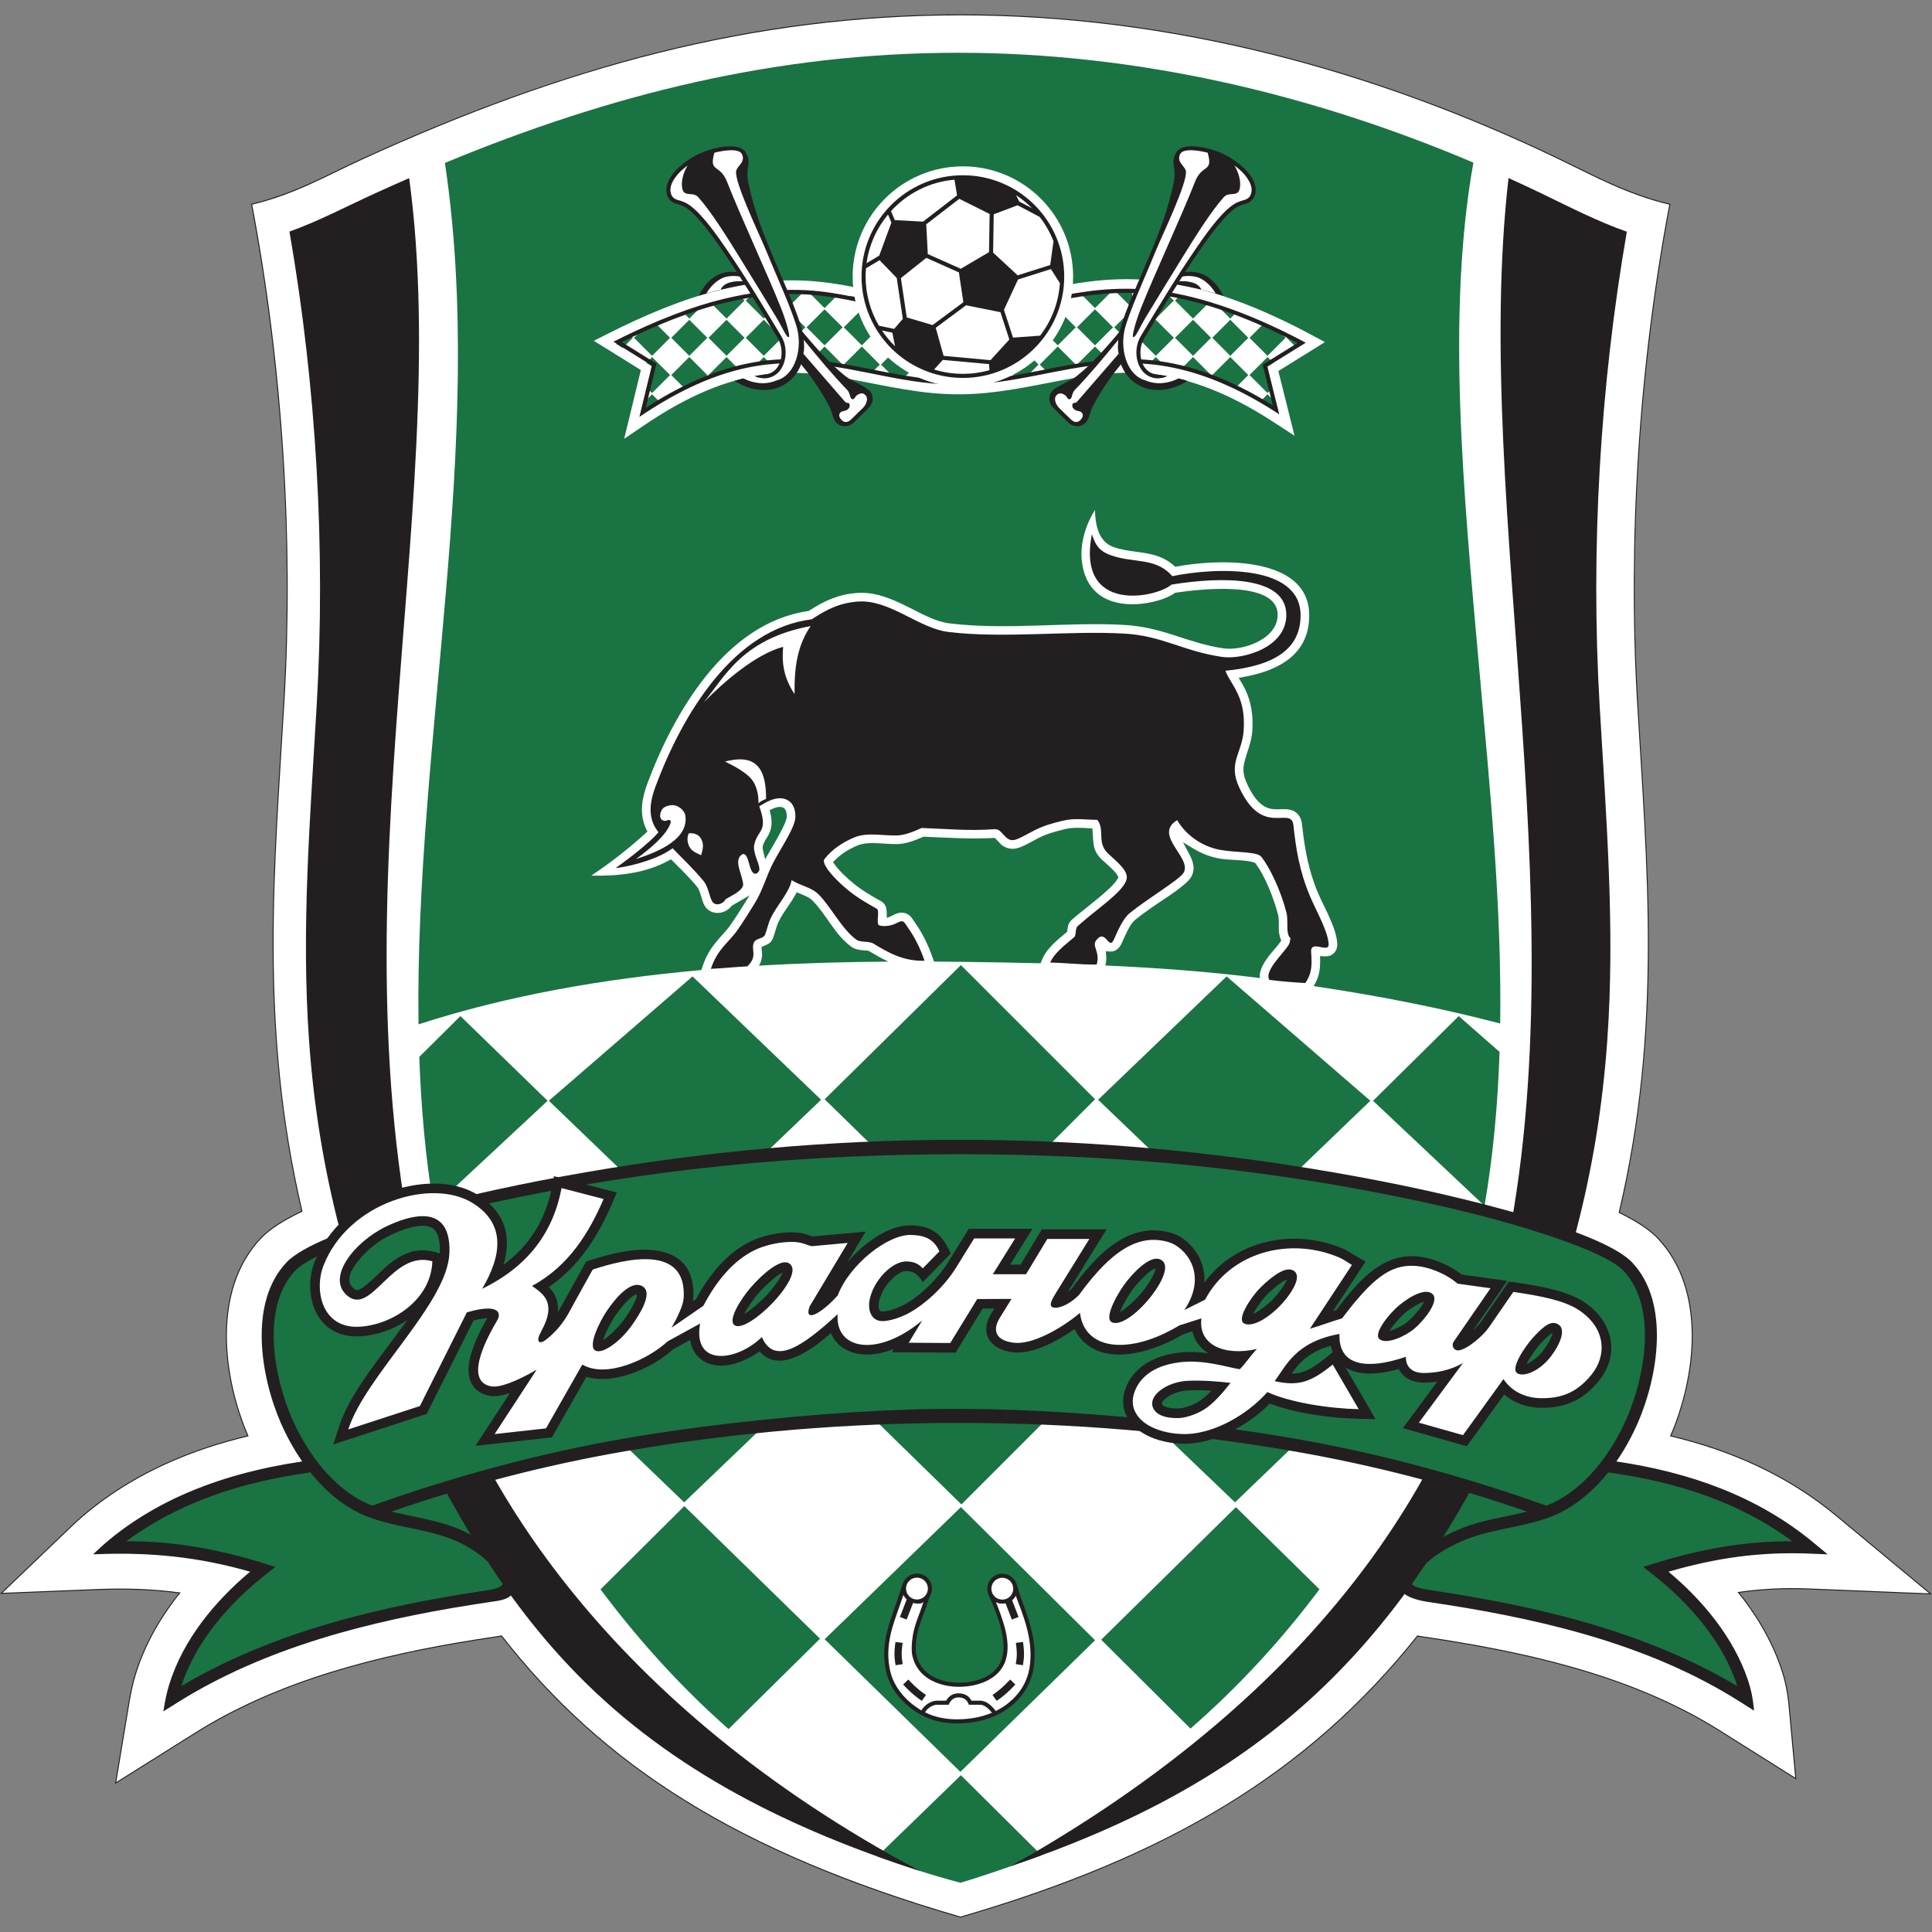 <?xml version="1.0" encoding="utf-8"?>
<!-- Generator: Adobe Illustrator 19.1.0, SVG Export Plug-In . SVG Version: 6.00 Build 0)  -->
<svg version="1.1" id="Слой_1" xmlns="http://www.w3.org/2000/svg" xmlns:xlink="http://www.w3.org/1999/xlink" x="0px" y="0px"
	 viewBox="0 0 1024 1024" style="enable-background:new 0 0 1024 1024;" xml:space="preserve">
<rect x="0" y="0" width="1024" height="1024" fill="#808080" stroke="none"/>
<g>
	<path style="fill-rule:evenodd;clip-rule:evenodd;fill:#231F20;" d="M858.502,642.514
		c6.954,3.394,15.028,7.941,20.352,13.562
		c25.85,27.291,20.642,72.907,6.986,104.813
		c32.304,7.733,62.024,20.991,87.74,42.34L1024,845.089l-65.474-2.669
		c-12.277-0.499-24.469,0.065-36.63,1.782
		c9.65,12.048,17.563,25.506,22.524,40.162c2.12,6.268,3.422,12.691,4.032,19.276
		l3.648,39.548l-33.618-21.144c-3.672-2.309-7.317-4.661-11.034-6.898
		c-46.036-27.734-100.655-39.55-153.254-47.304
		c-0.936-0.138-1.869-0.295-2.799-0.47
		c-15.675,19.672-33.032,37.803-52.199,54.102
		c-54.988,46.76-120.512,74.57-189.201,94.633
		c-0.258,0.075-0.517,0.153-0.775,0.228l-0.144,0.042l-0.144-0.042
		c-0.262-0.078-0.523-0.154-0.787-0.23
		c-42.915-12.527-85.581-28.203-124.889-49.67
		c-33.152-18.105-63.082-40.014-89.538-67.027
		c-9.936-10.145-19.258-20.866-27.995-32.057
		c-1.001,0.181-2.004,0.344-3.01,0.493c-51.628,7.634-105.02,19.6-150.653,45.852
		c-4.811,2.766-9.495,5.746-14.193,8.698l-36.919,23.188l7.14-43
		c0.847-5.119,1.889-10.193,3.411-15.158c4.824-15.727,13.073-30.13,23.299-42.954
		c-14.265-1.874-28.62-2.327-42.994-1.741L0,844.806l37.448-35.84
		c14.578-13.962,32.2-25.237,50.558-33.547
		c13.833-6.261,28.298-10.999,43.056-14.53
		c-13.654-31.904-18.863-77.522,6.987-104.81
		c5.618-5.931,14.336-10.71,21.708-14.219
		c-10.229-43.623-14.671-87.408-15.196-132.161
		c-0.488-41.55,2.339-82.908,4.877-124.348c0.285-4.655,0.566-9.31,0.836-13.965
		c3.608-62.115,1.491-125.256-5.62-187.056
		c-2.92-25.382-6.719-50.675-11.481-75.777l-0.091-0.479l0.474-0.113
		c13.473-3.216,25.632-8.321,38.082-14.259c6.799-3.242,13.535-6.61,20.386-9.742
		c67.031-30.654,136.277-55.043,209.139-67.308
		c35.738-6.015,71.805-9.027,108.045-9.027c110.304,0,218.132,28.642,317.194,76.339
		c6.787,3.267,13.505,6.677,20.307,9.911c12.443,5.916,24.708,10.877,38.152,14.086
		l0.474,0.113l-0.091,0.479c-4.761,25.102-8.561,50.394-11.481,75.776
		c-7.111,61.8-9.227,124.942-5.62,187.058c0.271,4.653,0.551,9.305,0.836,13.957
		c2.544,41.541,5.375,82.997,4.869,124.649
		C873.307,554.875,868.815,598.776,858.502,642.514L858.502,642.514z"/>
	<path style="fill-rule:evenodd;clip-rule:evenodd;fill:#FFFFFF;" d="M133.676,108.457
		c22.584-5.39,39.256-15.205,58.562-24.034
		C299.225,35.498,399.239,8.135,509.211,8.135c109.97,0,217.628,28.456,316.972,76.289
		c19.128,9.209,35.978,18.643,58.563,24.034
		c-16.517,87.072-21.958,179.477-17.109,262.958
		c5.049,86.892,13.553,172.986-9.726,271.38
		c8.834,4.285,16.043,8.852,20.572,13.633
		c25.828,27.267,20.415,73.044,6.648,104.818
		c32.13,7.618,62.048,20.73,88.122,42.377l49.259,40.894l-63.966-2.607
		c-13.053-0.531-25.381,0.131-37.611,1.914
		c9.891,12.208,17.97,25.839,23.001,40.703c2.115,6.254,3.398,12.588,4.007,19.16
		l3.553,38.518l-32.743-20.594c-3.674-2.31-7.323-4.665-11.042-6.903
		c-46.046-27.739-100.828-39.615-153.443-47.372
		c-1.02-0.151-2.052-0.326-3.08-0.525
		c-58.377,73.377-133.086,117.187-241.336,148.804
		c-0.255,0.074-0.509,0.15-0.776,0.228c-0.262-0.078-0.527-0.155-0.789-0.23
		c-116.905-34.124-188.408-79.62-242.353-148.822
		c-1.088,0.2-2.185,0.381-3.297,0.545
		c-51.624,7.633-105.196,19.66-150.833,45.914
		c-4.815,2.768-9.508,5.753-14.21,8.708L61.637,944.543l6.954-41.88
		c0.847-5.118,1.872-10.121,3.395-15.092c4.889-15.941,13.308-30.514,23.775-43.49
		c-14.409-1.953-28.92-2.478-43.979-1.865l-50.454,2.025l36.474-34.907
		c14.511-13.897,32.14-25.178,50.415-33.451
		c14.017-6.344,28.63-11.103,43.555-14.639
		c-13.766-31.774-19.179-77.551,6.649-104.815
		c4.76-5.025,12.473-9.812,21.928-14.285
		c-23.089-98.123-14.602-184.029-9.565-270.729
		C155.634,287.934,150.192,195.529,133.676,108.457L133.676,108.457z"/>
	<path style="fill-rule:evenodd;clip-rule:evenodd;fill:#1A7342;" d="M464.935,983.935
		c15.056,5.431,29.313,10.074,44.137,13.965
		c15.443-4.598,28.992-9.593,42.974-14.552l-42.755-42.428L464.935,983.935
		L464.935,983.935z"/>
	<polygon style="fill-rule:evenodd;clip-rule:evenodd;fill:#1A7342;" points="200.932,799.568 257.07,818.644 
		237.994,785.943 200.932,799.568 	"/>
	<polygon style="fill-rule:evenodd;clip-rule:evenodd;fill:#1A7342;" points="776.483,784.853 759.042,818.644 
		818.45,801.749 776.483,784.853 	"/>
	<path style="fill-rule:evenodd;clip-rule:evenodd;fill:#231F20;" d="M862.259,122.81
		c-15.72-5.526-29.815-12.853-45.45-20.38
		c-5.725-2.757-11.48-5.442-17.264-8.067
		c-20.205,176.528,41.52,400.156-6.5,591.755
		c-32.601,130.077-128.986,230.982-257.458,303.037
		c129.168-43.728,204.159-110.24,265.147-241.275
		c29.398-63.163,46.202-126.742,51.142-196.198
		c4.241-59.602-0.584-118.378-4.038-177.827
		C843.026,291.004,848.026,204.905,862.259,122.81L862.259,122.81z M216.862,94.403
		c-6.101,2.664-12.205,5.39-18.309,8.182
		c-15.693,7.176-29.552,14.575-45.131,20.162
		c14.241,82.113,19.245,168.237,14.432,251.108
		c-3.455,59.45-8.279,118.227-4.039,177.827
		c4.941,69.457,21.745,133.034,51.143,196.197
		c23.574,50.649,51.601,99.41,90.945,139.568
		c50.72,51.77,114.165,82.37,181.816,104.278
		C322.558,903.764,251.023,784.79,229.304,706.716
		C169.759,492.667,241.112,273.048,216.862,94.403L216.862,94.403z"/>
	<polygon style="fill-rule:evenodd;clip-rule:evenodd;fill:#1A7342;" points="437.086,868.828 509.291,798.804 
		580.405,869.373 509.02,939.122 437.086,868.828 	"/>
	<polygon style="fill-rule:evenodd;clip-rule:evenodd;fill:#1A7342;" points="437.086,726.529 509.291,655.416 
		580.405,726.529 509.565,797.369 437.086,726.529 	"/>
	<path style="fill-rule:evenodd;clip-rule:evenodd;fill:#1A7342;" d="M699.345,842.358
		c-19.776,26.403-42.559,51.359-68.367,73.826l-47.331-47.096l71.405-70.278
		L699.345,842.358L699.345,842.358z"/>
	<polygon style="fill-rule:evenodd;clip-rule:evenodd;fill:#1A7342;" points="582.012,726.789 650.144,661.415 
		726.293,727.327 654.573,796.274 582.012,726.789 	"/>
	<path style="fill-rule:evenodd;clip-rule:evenodd;fill:#1A7342;" d="M386.141,916.437
		c-26.975-23.786-49.269-49.227-67.852-74.032l44.406-44.141l71.947,70.279
		L386.141,916.437L386.141,916.437z"/>
	<polygon style="fill-rule:evenodd;clip-rule:evenodd;fill:#1A7342;" points="435.185,726.789 367.053,661.415 
		290.904,727.327 362.624,796.274 435.185,726.789 	"/>
	<polygon style="fill-rule:evenodd;clip-rule:evenodd;fill:#1A7342;" points="437.086,582.632 509.291,511.518 
		580.405,582.632 509.565,653.471 437.086,582.632 	"/>
	<polygon style="fill-rule:evenodd;clip-rule:evenodd;fill:#1A7342;" points="582.012,582.892 650.144,517.517 
		726.293,583.429 654.573,652.376 582.012,582.892 	"/>
	<polygon style="fill-rule:evenodd;clip-rule:evenodd;fill:#1A7342;" points="435.185,582.892 367.053,517.517 
		290.904,583.429 362.624,652.376 435.185,582.892 	"/>
	<path style="fill-rule:evenodd;clip-rule:evenodd;fill:#1A7342;" d="M794.797,557.534
		c-0.904,27.444-3.337,54.684-7.97,81.598l-59.076-55.692l45.413-44.893
		L794.797,557.534L794.797,557.534z"/>
	<path style="fill-rule:evenodd;clip-rule:evenodd;fill:#1A7342;" d="M229.857,639.709
		c-4.339-26.159-6.689-52.711-7.626-79.546l21.787-21.617l46.232,44.893
		L229.857,639.709L229.857,639.709z"/>
	<path style="fill-rule:evenodd;clip-rule:evenodd;fill:#1A7342;" d="M780.918,86.184
		C694.515,49.528,602.1,27.968,507.846,27.968
		c-96.652,0-184.574,22.178-272.037,58.374
		c22.087,147.77-15.997,306.231-13.992,456.576
		c47.72-15.409,97.492-23.952,147.841-28.575l2.077-0.196l0.688-2.079
		c2.479-7.495,6.024-11.726,11.205-17.464c1.235-1.367,2.441-2.759,3.494-4.275
		c2.094-3.016,4.104-6.089,6.056-9.198l4.132-6.578l-6.711,3.911
		c-0.805,0.469-1.616,0.923-2.425,1.384l-0.32,0.181l-0.229,0.288
		c-3.668,4.598-11.167,5.053-14.258-0.472c-1.505-2.693-2.058-7.571-3.896-9.821
		c-3.947-4.83-8.435-9.168-12.841-13.569l-1.014-1.012l-1.254,0.689
		c-12.528,6.871-26.894,8.251-40.964,7.972c9.775-6.577,18.975-13.628,27.78-21.58
		c0.313-0.281,0.625-0.567,0.933-0.854l1.036-0.973l-0.633-1.272
		c-0.242-0.487-0.465-0.982-0.661-1.487c-2.973-7.653-1.47-15.298,1.309-22.75
		c14.019-37.548,41.397-84.927,85.009-91.289l0.408-0.06l0.349-0.224
		c8.226-5.295,15.542-8.625,25.435-9.349c1.78-0.131,3.572-0.103,5.348,0.064
		c8.013,0.758,15.467,4.298,22.567,7.863c6.417,3.223,13.833,7.352,21.024,8.218
		c30.76,3.703,61.758-0.886,92.593,0.812c9.055,0.499,17.354,2.524,25.947,5.309
		c8.779,2.845,17.267,5.747,26.449,7.092c10.756,1.574,29.53-5.163,28.874-18.403
		c-0.888-17.976-42.487-12.806-53.909-11.096l-0.435,0.065l-0.363,0.249
		c-5.828,4.002-15.946,5.978-22.928,5.844
		c-15.073-0.288-24.617-8.141-26.167-23.206
		c-0.924-8.981,1.997-18.894,6.984-26.746c0.197,7.913,1.878,16.715,9.768,19.58
		c7.511,2.727,15.617,2.235,23.077,4.728c3.364,1.125,6.381,2.794,9.04,5.144
		l0.69,0.611l0.909-0.162c8.193-1.458,16.63-2.208,24.952-2.191
		c18.255,0.036,44.993,4.518,45.133,27.869
		c0.126,21.078-16.252,29.512-34.674,32.88l-2.706,0.495l1.409,2.364
		c0.735,1.23,1.463,2.483,2.076,3.779c3.318,7.023,4.246,14.252,3.72,21.95
		c-0.418,6.166-2.729,10.796-4.188,16.623c-1.056,4.215-0.4,7.485,1.383,11.371
		c2.449,5.34,6.334,12.048,12.587,13.308c4.397,0.887,9.067-0.925,12.938,1.634
		c2.353,1.556,3.377,4.055,3.666,6.779c1.346,12.715,3.464,24.584,8.54,36.411
		c3.339,7.782,9.551,18.093,10.112,26.497c0.144,2.156-0.524,4.22-2.259,5.588
		c-1.451,1.143-2.974,1.419-4.769,1.287l-2.086-0.153l0.036,2.091
		c0.09,5.263-0.657,9.482-3.439,13.804l2.031,0.349
		c33.369,4.987,65.97,11.436,96.848,19.516
		c0.842-62.421-5.523-125.784-11.168-188.721
		C775.566,260.009,766.62,166.763,780.918,86.184L780.918,86.184z M402.262,511.829
		c22.656-1.359,45.712-1.993,68.581-2.16c-3.322-1.532-6.602-3.404-10.048-5.477
		l-0.239-0.144l-0.27-0.07c-1.508-0.387-0.765-0.148-1.925-0.234
		c-2.618-0.202-5.039-0.424-7.229-2.024c-8.61-6.291-12.864-16.495-20.163-24.064
		c-1.155-1.197-2.435-2.005-3.931-2.704c-1.049-0.489-2.114-0.936-3.184-1.375
		l-1.579-0.649l-0.821,1.496c-2.703,4.926-6.45,9.161-8.857,14.292
		c-1.256,2.676-1.76,5.584-2.814,8.318c-1.054,2.731-2.435,3.257-4.937,4.352
		l-1.231,0.539l0.09,1.34c0.075,1.094,0.271,2.263,0.191,3.357
		C403.752,508.56,403.171,510.278,402.262,511.829L402.262,511.829z M495.051,509.659
		c4.992,0.029,9.966,0.077,14.914,0.14c13.953,0.18,27.805,0.409,41.543,0.759
		l0.901-2.145c2.409-5.735,7.945-10.161,12.62-14.06l0.552-0.461l0.111-0.71
		c0.392-2.505,0.464-3.956,2.473-5.765c5.44-4.899,21.277-16.218,24.139-21.57
		l0.485-0.908l-0.491-0.906c-1.345-2.47-5.811-6.139-8.021-8.187
		c-5.365-4.971-4.609-8.761-5.181-15.127l-0.148-1.648l-1.651-0.089
		c-4.286-0.232-8.658-0.541-12.873,0.477c-4.921,1.189-9.581,2.455-14.118,4.773
		c-3.45,1.761-8.751,5.124-12.53,5.59c-1.774,0.218-3.507-0.076-5.109-0.872
		c-2.481-1.232-2.977-2.539-4.85-4.288l-0.596-0.556l-0.813,0.044
		c-12.218,0.676-24.35-0.194-36.552-0.658l-0.443-0.017l-0.404,0.18
		c-4.018,1.782-8.701,3.554-13.123,3.725c-6.293,0.243-15.417-1.689-21.19,0.67
		c-4.435,1.815-8.676,4.349-12.054,7.777l-1.126,1.142l0.93,1.307
		c2.353,3.306,6.839,7.437,10.005,10.03c4.443,3.633,9.418,6.539,14.433,9.298
		c2.418,1.33,3.024,3.523,3.092,6.12l0.073,2.833l2.599-1.132
		c0.182-0.079,0.357-0.164,0.529-0.261c2.271-1.266,4.743-2.013,7.251-0.932
		c2.445,1.055,3.311,3.058,4.765,5.123c3.983,5.655,6.899,11.838,9.177,18.354
		L495.051,509.659L495.051,509.659z M585.868,511.739
		c27.859,1.241,55.187,3.251,81.87,6.647c-0.485-4.681,3.016-9.486,5.807-12.971
		c1.63-2.032,3.524-3.929,4.987-6.092l0.559-0.825l-0.358-0.931
		c-0.307-0.796-0.516-1.634-0.682-2.468c-0.655-3.287,0.202-6.88-0.633-10.177
		c-2.085-8.238-6.767-20.438-11.906-27.184l-0.381-0.5l-0.604-0.176
		c-5.042-1.47-12.388-1.062-17.819-1.958c-4.857-0.8-9.557-2.556-13.773-5.093
		l-5.951-3.582l3.283,6.122c2.228,4.155,3.561,8.499,0.753,12.751
		c-2.85,4.31-14.488,11.505-19.1,14.701
		c-3.473,2.406-6.94,4.833-10.218,7.502c-3.049,2.48-5.565,8.958-7.261,12.582
		c-1.121,2.396-2.998,4.299-5.797,4.247c-0.117-0.002-0.234-0.007-0.352-0.013
		l-2.22-0.124l0.213,2.213C586.457,508.22,586.306,509.991,585.868,511.739
		L585.868,511.739z M404.432,450.768c-0.165-0.694-0.319-1.527-0.15-2.251
		c0.645-2.533,1.931-3.94,3.096-6.131c1.963-3.686,1.863-7.51,0.927-11.467
		l-0.359-1.52l1.417-0.655c1.197-0.552,2.63-1.088,3.964-1.07
		c3.217,0.047,3.676,2.682,3.663,5.249c-0.085,3.436-7.068,14.945-9.049,18.359
		l-2.4,4.139L404.432,450.768L404.432,450.768z"/>
	<path style="fill-rule:evenodd;clip-rule:evenodd;fill:#1A7342;" d="M141.93,831.227l-2.323-0.719
		c-25.004-7.737-48.342-11.965-74.558-11.697l-3.861,0.039l3.08-2.329
		c29.466-22.279,64.002-33.052,100.208-38.039l0.847-0.117l0.453,0.568
		c6.139,7.717,13.52,14.628,22.111,19.542
		c15.837,9.062,35.28,8.872,52.194,15.495
		c7.466,2.925,15.105,7.605,20.717,13.364c2.796,2.869,7.598,8.811,5.989,13.067
		c-1.072,2.841-4.794,3.861-7.503,4.261
		c-56.362,8.334-114.359,21.822-163.636,51.505l-2.83,1.704l0.953-3.162
		c7.506-24.916,26.089-46.172,46.246-61.982L141.93,831.227L141.93,831.227z"/>
	<path style="fill-rule:evenodd;clip-rule:evenodd;fill:#1A7342;" d="M874.973,831.227l1.913,1.5
		c20.157,15.809,38.741,37.066,46.246,61.982l0.952,3.162l-2.83-1.704
		c-49.276-29.684-107.274-43.171-163.635-51.505
		c-2.709-0.4-8.616-1.146-9.688-3.987c-1.608-4.256,5.379-10.471,8.174-13.34
		c5.612-5.758,13.251-10.439,20.718-13.364
		c16.913-6.623,36.358-6.433,52.194-15.495
		c8.591-4.914,15.972-11.825,22.111-19.542l0.453-0.568l0.847,0.117
		c36.206,4.987,70.741,15.76,100.207,38.039l3.08,2.329l-3.861-0.039
		c-23.925-0.246-45.64,3.243-68.581,9.902c-1.998,0.58-3.991,1.179-5.977,1.794
		L874.973,831.227L874.973,831.227z"/>
	<path style="fill-rule:evenodd;clip-rule:evenodd;fill:#1A7342;" d="M448.765,611.206
		c40.469-1.832,80.902-1.813,121.37,0.063
		c57.514,2.668,114.598,9.632,171.024,21.132
		c27.258,5.557,54.545,12.045,80.939,20.896
		c10.333,3.465,32.484,11.23,39.744,18.893
		c18.802,19.85,12.037,57.462,2.191,80.093
		c-7.468,17.167-19.779,34.539-36.28,43.981c-2.46,1.409-5.034,2.598-7.679,3.615
		l-0.439,0.169l-1.729-0.615c-39.805-14.139-80.67-25.477-122.195-33.288
		c-3.517-0.661-7.038-1.299-10.564-1.909c-20.537-3.553-41.248-6.325-61.964-8.589
		c-37.789-4.131-76.709-6.914-114.735-7.024
		c-37.97-0.109-77.035,2.785-114.759,6.964
		c-20.706,2.295-41.402,5.098-61.931,8.649
		c-45.158,7.815-89.589,19.862-132.76,35.197l-1.729,0.615l-0.44-0.169
		c-2.645-1.018-5.218-2.207-7.679-3.615c-16.501-9.442-28.811-26.814-36.28-43.981
		c-9.845-22.631-16.611-60.243,2.191-80.093
		c7.26-7.663,29.412-15.428,39.744-18.893
		c26.395-8.851,53.682-15.339,80.94-20.896
		C332.772,620.778,390.637,613.839,448.765,611.206L448.765,611.206z"/>
	<path style="fill-rule:evenodd;clip-rule:evenodd;fill:#231F20;" d="M884.353,833.042
		c18.169,15.218,34.423,34.744,42.093,57.402c1.673,4.946,2.631,9.752,3.111,14.94
		l0.119,1.284l-1.091-0.686c-3.775-2.374-7.523-4.789-11.344-7.091
		c-48.306-29.1-105.079-41.684-160.274-49.82
		c-4.483-0.662-13.111-2.515-14.843-7.093c-2.395-6.342,5.221-13.305,9.424-17.618
		c6.057-6.216,15.591-11.382,23.652-14.539c11.115-4.352,22.731-5.771,34.178-8.651
		c-40.457-13.968-81.712-24.691-123.901-31.993
		c-58.391-10.107-117.775-15.003-177.025-15.003s-118.635,4.896-177.025,15.003
		c-42.189,7.302-83.444,18.024-123.901,31.993
		c11.448,2.88,23.064,4.299,34.179,8.651c8.061,3.157,16.229,8.187,22.285,14.403
		c4.204,4.313,10.729,12.78,8.333,19.122c-1.732,4.578-7.903,5.063-12.385,5.725
		c-54.007,7.986-109.615,20.72-157.341,48.175
		c-5.022,2.889-9.917,5.995-14.822,9.077l-1.198,0.753l0.232-1.395
		c0.725-4.379,1.528-8.439,2.832-12.695c7.283-23.747,24.078-44.168,42.911-59.942
		c-27.171-7.866-53.236-10.429-81.512-9.275l-1.682,0.067l1.216-1.164
		c12.962-12.414,28.94-22.578,45.259-29.965
		c20.418-9.242,42.228-14.81,64.346-18.107
		c-4.465-6.43-8.274-13.366-11.393-20.538
		c-10.623-24.421-17.175-63.591,3.042-84.934
		c16.836-17.775,97.083-35.804,123.029-41.092
		c63.253-12.894,128.046-20.907,192.567-23.191
		c28.099-0.992,56.321-0.968,84.42,0.085
		c63.74,2.397,127.715,10.366,190.207,23.105
		c25.946,5.289,106.193,23.318,123.029,41.092
		c20.217,21.343,13.665,60.513,3.043,84.934
		c-3.12,7.172-6.929,14.109-11.393,20.538
		c38.459,5.733,74.457,18.098,104.732,43.23l7.244,6.015l-9.406-0.384
		C932.845,822.383,909.614,825.702,884.353,833.042L884.353,833.042z M197.295,798.014
		l1.064-0.378c43.274-15.372,87.808-27.445,133.074-35.279
		c20.567-3.559,41.301-6.366,62.045-8.664c37.798-4.188,76.935-7.086,114.976-6.977
		c38.095,0.11,77.081,2.897,114.937,7.036c20.756,2.268,41.506,5.045,62.081,8.606
		c3.536,0.611,7.066,1.25,10.592,1.914c41.622,7.829,82.584,19.193,122.482,33.365
		l1.062,0.378c2.475-0.964,4.888-2.086,7.196-3.407
		c16.13-9.23,28.179-26.309,35.478-43.085
		c9.504-21.847,16.366-58.81-1.827-78.017
		c-6.939-7.324-29.058-15.076-38.964-18.397
		c-26.32-8.825-53.533-15.293-80.714-20.835
		c-56.328-11.481-113.315-18.433-170.731-21.097
		c-40.41-1.872-80.784-1.891-121.195-0.063
		c-58.03,2.628-115.796,9.555-172.725,21.159
		c-27.181,5.542-54.395,12.01-80.714,20.835
		c-9.906,3.321-32.026,11.073-38.965,18.397
		c-18.193,19.207-11.331,56.17-1.827,78.017
		c7.299,16.776,19.348,33.855,35.477,43.085
		C192.406,795.927,194.82,797.05,197.295,798.014L197.295,798.014z M852.396,780.407
		c-6.246,7.794-13.732,14.752-22.43,19.727
		c-16.129,9.23-35.394,8.938-52.446,15.616
		c-6.873,2.692-15.913,7.433-21.441,12.688c-2.272,2.85-5.126,7.553-7.725,11.016
		c0.76,2.012,7.664,3.041,9.545,3.319
		c56.084,8.294,113.712,21.673,162.91,50.901
		c-7.688-23.841-25.694-44.222-45.101-59.444l-4.781-3.749l5.804-1.798
		c1.998-0.618,4.001-1.221,6.011-1.803c22.499-6.531,43.842-10.035,67.194-9.99
		C921.141,795.643,887.555,785.274,852.396,780.407L852.396,780.407z M96.096,893.674
		c49.198-29.229,106.826-42.608,162.91-50.901
		c1.88-0.278,6.667-1.239,7.428-3.251c-1.674-2.29-6.083-8.867-7.777-11.628
		c-5.342-5.21-12.399-9.452-19.272-12.144
		c-17.053-6.677-36.317-6.386-52.446-15.616
		c-8.697-4.975-16.184-11.933-22.43-19.727
		c-35.158,4.867-68.745,15.236-97.54,36.483
		c25.633-0.048,48.629,4.188,73.205,11.793l5.804,1.798l-4.781,3.749
		C121.79,849.451,103.784,869.833,96.096,893.674L96.096,893.674z"/>
	<path style="fill-rule:evenodd;clip-rule:evenodd;fill:#231F20;" d="M430.216,328.251
		c7.951-5.241,14.705-8.696,24.485-9.413c16.836-1.233,32.171,14.213,48.055,16.125
		c29.426,3.542,63.308-0.791,92.888,0.838c20.547,1.132,31.283,9.328,51.985,12.36
		c11.326,1.658,35.008-5.173,34.118-23.166
		c-0.956-19.354-33.128-19.631-60.831-15.145
		c-7.921,6.957-50.5,15.837-42.19-26.718c2.047,6.792,4.999,9.336,9.827,11.089
		c12.347,4.482,24.012,0.998,32.773,11.158c22.945-4.699,67.847-6.413,68.009,20.56
		c0.107,17.833-13.475,26.986-39.853,29.575
		c2.912,7.63,10.918,13.516,9.69,31.554c-0.839,12.336-8.452,17.025-2.399,30.218
		c12.536,27.324,27.623,9.189,28.798,20.29
		c1.238,11.7,3.091,24.235,8.885,37.735c3.593,8.371,9.291,18.096,9.752,24.995
		c0.367,5.479-9.771-2.696-9.29,4.368c0.391,5.728,0.763,10.973-3.119,16.357
		c-6.844-0.414-12.176-0.828-19.018-1.656
		c-3.173-5.445,9.921-15.956,10.799-19.91c0.977-4.396-0.083-0.484-1.034-5.262
		c-0.532-2.67,0.142-7.139-0.685-10.408c-2.957-11.679-8.937-24.284-13.408-29.727
		c-2.234-2.718-12.793-2.136-21-3.489c-11.572-1.908-19.666-9.22-23.542-15.873
		c-13.118,7.981,8.488,20.189,3.282,28.066
		c-2.514,3.804-18.977,13.517-28.386,21.175
		c-3.972,3.232-6.81,10.543-8.519,14.196c-2.682,5.729-4.223-6.198-9.226,0.14
		c-2.609,3.303,2.239,6.191,0.191,12.944c-9.398,0.067-15.22-0.831-24.618-1.04
		c2.081-4.953,7.409-8.987,12.691-13.456c1.222-1.034,0.361-4.517,1.906-5.909
		c9.725-8.758,23.759-17.826,25.778-24.394c1.405-4.57-4.257-8.979-9.618-13.947
		c-6.334-5.869-1.521-12.577-5.826-17.939c-6.143,0.005-11.719-1.112-18.22,0.46
		c-5.047,1.219-9.77,2.409-15.128,5.146c-4.729,2.414-8.625,4.83-11.005,5.123
		c-4.657,0.574-6.06-5.953-9.742-5.777c-15.289,0.983-23.689-0.103-38.977-0.641
		c-4.343,2-8.978,3.798-12.787,3.945c-7.698,0.298-15.775-1.842-22.747,1.007
		c-6.423,2.625-11.96,6.418-15.899,11.424c-2.086,2.184,4.326,9.945,12.486,16.622
		c4.895,4.005,10.426,7.181,15.126,9.767c1.894,1.042-0.668,8.136,1.397,8.868
		c1.829,0.648,6.045,0.516,9.33-1.316c3.684-2.053,3.89-0.238,6.043,2.821
		c3.778,5.365,6.455,11.098,8.6,17.229c-11.673,0.379-20.053-4.844-27.054-9.062
		c-2.59-1.561-6.825-0.442-9.153-2.144c-7.575-5.535-13.106-16.843-19.569-23.545
		c-4.281-4.439-9.129-4.533-14.692-7.975c-1.151,6.567-7.821,13.216-11.129,20.271
		c-1.396,2.975-1.623,5.194-2.942,8.615c-0.883,2.291-4.656,1.787-5.799,3.976
		c-2.035,3.891,2.261,7.357-3.637,12.85c-5.787,0.248-13.09,1.048-19.291,1.299
		c3.511-10.617,9.566-14.022,14.111-20.562c3.21-4.62,6.44-9.72,9.356-14.543
		c4.225-6.988,6.122-14.643,9.732-21.428c4.536-8.526,11.575-18.701,11.6-24.057
		c0.037-7.42-4.211-9.77-8.182-9.826c-4.073-0.058-8.084,2.597-10.964,4.242
		c4.8,13.636-0.55,12.045-2.588,20.041c-1.142,4.482,2.665,9.87,2.661,13.45
		c0,1.001-1.475,2.938-2.959,2.076c-1.758-1.02-2.311-4.881-3.104-7.189
		c-0.927-2.7-2.039-3.739-3.492-2.577c-4.099,3.273,0.412,9.988,0.961,15.672
		c-0.402,3.211-4.4,4.907-9.35,7.841c-1.247,2.552-5.503,3.973-7.189,0.96
		c-1.383-2.474-2.036-7.655-4.348-10.484
		c-5.208-6.372-11.123-11.891-16.491-17.507c-0.663,0.443-1.347,0.888-2.046,1.337
		c-8.88,5.718-24.18,8.918-28.186,9.127c5.985-4.252,12.325-9.07,17.953-14.152
		c1.702-1.536,3.323-3.141,4.754-4.791c-1.183-1.599-2.254-3.259-2.876-4.861
		c-2.406-6.191-1.249-12.572,1.331-19.485
		C361.775,378.446,388.816,333.364,430.216,328.251L430.216,328.251z M365.122,441.643
		c-1.159,2.121-0.866,5.184,0.379,7.33c1.201,2.069,3.238,3.044,6.099,4.289
		c0.872-3.044,1.804-5.85-0.276-9.133
		C369.882,441.854,367.28,441.55,365.122,441.643L365.122,441.643z M384.281,403.619
		c5.945,2.959,10.307,5.461,13.37,8.613c3.593,3.696,4.425,9.463,4.372,13.532
		c1.284-1.334,2.705-1.698,3.989-2.34
		C406.291,401.429,395.284,400.898,384.281,403.619L384.281,403.619z M373.003,372.261
		c10.962-13.277,20.214-33.654,56.663-40.434
		c-7.265,10.535-8.724,22.641-8.527,36.033
		c-5.776-8.619-6.877-16.687-6.052-25.031
		C400.422,346.722,383.393,361.623,373.003,372.261L373.003,372.261z M350.998,428.923
		c0.888-1.323,3.352-2.194,5.402-2.187c3.307,0.01,6.449,2.906,6.84,5.488
		c1.849,12.225-13.383,18.972-26.127,23.098
		c8.98-6.622,15.745-12.713,18.108-18.564c0.8-1.981-0.136-2.634-1.971-1.807
		c-0.94,0.424-2.33-0.13-2.841-0.832
		C349.353,432.668,350.06,430.323,350.998,428.923L350.998,428.923z"/>
	<path style="fill-rule:evenodd;clip-rule:evenodd;fill:#FFFFFF;" d="M677.551,196.662l8.573,34.295
		l-10.872-7.088c-18.85-12.291-39.495-22.22-61.989-25.28
		c-17.059-2.321-32.807-0.37-49.571,2.79
		c-18.276,3.444-35.561,7.432-54.324,7.612c-20.678,0.2-39.094-4.394-59.162-8.109
		c-16.284-3.014-31.498-4.588-48.001-1.943
		c-21.974,3.522-42.208,13.887-60.465,26.255l-10.912,7.391l8.839-36.458
		l-24.937-15.502l8.109-4.083c18.693-9.411,38.974-18.118,59.375-23.036
		c24.256-5.848,43.273-6.487,67.633-1.864c8.626,1.636,17.169,3.594,25.84,5.014
		c10.406,1.704,20.701,2.578,31.252,2.565c18.056-0.025,33.64-3.302,51.153-6.787
		c18.453-3.673,34.546-5.597,53.448-3.744
		c28.088,2.752,58.288,15.255,82.929,28.465l7.767,4.163L677.551,196.662
		L677.551,196.662z"/>
	<polygon style="fill-rule:evenodd;clip-rule:evenodd;fill:#1A7342;" points="603.05,179.046 612.601,169.495 
		622.152,179.046 612.601,188.596 603.05,179.046 	"/>
	<polygon style="fill-rule:evenodd;clip-rule:evenodd;fill:#1A7342;" points="622.788,179.046 632.339,169.495 
		641.89,179.046 632.339,188.596 622.788,179.046 	"/>
	<polygon style="fill-rule:evenodd;clip-rule:evenodd;fill:#1A7342;" points="642.526,179.046 652.077,169.495 
		661.628,179.046 652.077,188.596 642.526,179.046 	"/>
	<path style="fill-rule:evenodd;clip-rule:evenodd;fill:#1A7342;" d="M677.812,175.491
		c-2.786-1.343-5.516-2.611-8.19-3.802l-7.357,7.357l9.551,9.551l9.551-9.551
		L677.812,175.491L677.812,175.491z"/>
	<path style="fill-rule:evenodd;clip-rule:evenodd;fill:#1A7342;" d="M687.395,184.437l3.568-2.244
		c-2.704-1.449-5.359-2.828-7.965-4.142l-0.995,0.995L687.395,184.437
		L687.395,184.437z"/>
	<path style="fill-rule:evenodd;clip-rule:evenodd;fill:#1A7342;" d="M618.805,155.961
		c-2.282-0.34-4.502-0.615-6.66-0.827c-1.54-0.151-3.05-0.275-4.541-0.38
		l-4.554,4.553l9.551,9.551l9.551-9.551L618.805,155.961L618.805,155.961z"/>
	<path style="fill-rule:evenodd;clip-rule:evenodd;fill:#1A7342;" d="M640.402,160.794
		c-5.394-1.58-10.504-2.818-15.343-3.758l-2.271,2.271l9.551,9.551L640.402,160.794
		L640.402,160.794z"/>
	<path style="fill-rule:evenodd;clip-rule:evenodd;fill:#1A7342;" d="M655.186,165.75
		c-3.279-1.231-6.466-2.344-9.562-3.345l6.453,6.454L655.186,165.75
		L655.186,165.75z"/>
	<path style="fill-rule:evenodd;clip-rule:evenodd;fill:#1A7342;" d="M610.245,191.589
		c1.787,0.193,3.594,0.428,5.424,0.712l-3.068-3.068L610.245,191.589
		L610.245,191.589z"/>
	<path style="fill-rule:evenodd;clip-rule:evenodd;fill:#1A7342;" d="M626.946,194.626
		c4.663,1.196,9.479,2.72,14.474,4.628l0.47-0.47l-9.551-9.551L626.946,194.626
		L626.946,194.626z"/>
	<path style="fill-rule:evenodd;clip-rule:evenodd;fill:#1A7342;" d="M644.019,200.276
		c3.608,1.457,7.312,3.124,11.117,5l6.492-6.492l-9.551-9.551l-9.551,9.551
		L644.019,200.276L644.019,200.276z"/>
	<polygon style="fill-rule:evenodd;clip-rule:evenodd;fill:#1A7342;" points="674.378,205.773 671.708,194.296 
		674.883,192.301 671.815,189.233 662.265,198.784 671.815,208.335 674.378,205.773 	"/>
	<path style="fill-rule:evenodd;clip-rule:evenodd;fill:#1A7342;" d="M668.341,212.445
		c2.899,1.714,5.849,3.538,8.868,5.506l-1.086-4.672l-4.308-4.308L668.341,212.445
		L668.341,212.445z"/>
	<polygon style="fill-rule:evenodd;clip-rule:evenodd;fill:#1A7342;" points="600.113,163.934 590.561,173.484 
		600.113,183.035 600.113,163.934 	"/>
	<polygon style="fill-rule:evenodd;clip-rule:evenodd;fill:#1A7342;" points="589.925,173.484 580.374,163.934 
		570.824,173.484 580.374,183.035 589.925,173.484 	"/>
	<polygon style="fill-rule:evenodd;clip-rule:evenodd;fill:#1A7342;" points="570.187,173.484 560.636,163.934 
		551.085,173.484 560.636,183.035 570.187,173.484 	"/>
	<polygon style="fill-rule:evenodd;clip-rule:evenodd;fill:#1A7342;" points="550.448,173.484 540.898,163.934 
		531.347,173.484 540.898,183.035 550.448,173.484 	"/>
	<polygon style="fill-rule:evenodd;clip-rule:evenodd;fill:#1A7342;" points="530.71,173.484 521.16,163.934 
		511.609,173.484 521.16,183.035 530.71,173.484 	"/>
	<path style="fill-rule:evenodd;clip-rule:evenodd;fill:#1A7342;" d="M600.113,154.402
		c-3.039-0.071-5.984-0.052-8.853,0.043l8.853,8.853V154.402L600.113,154.402z"/>
	<path style="fill-rule:evenodd;clip-rule:evenodd;fill:#1A7342;" d="M589.144,154.527
		c-5.582,0.257-10.889,0.791-16.058,1.482l7.288,7.288L589.144,154.527L589.144,154.527
		z"/>
	<path style="fill-rule:evenodd;clip-rule:evenodd;fill:#1A7342;" d="M567.043,156.89
		c-3.675,0.576-7.31,1.211-10.954,1.859l4.548,4.547L567.043,156.89
		L567.043,156.89z"/>
	<path style="fill-rule:evenodd;clip-rule:evenodd;fill:#1A7342;" d="M543.195,161
		c-1.31,0.216-2.631,0.428-3.962,0.633l1.664,1.664L543.195,161
		L543.195,161z"/>
	<path style="fill-rule:evenodd;clip-rule:evenodd;fill:#1A7342;" d="M592.775,191.009
		c2.416-0.091,4.861-0.116,7.338-0.066v-7.271L592.775,191.009L592.775,191.009z"/>
	<path style="fill-rule:evenodd;clip-rule:evenodd;fill:#1A7342;" d="M570.991,193.39
		c5.579-0.932,11.213-1.694,16.987-2.114l-7.604-7.603l-9.551,9.551
		L570.991,193.39L570.991,193.39z"/>
	<path style="fill-rule:evenodd;clip-rule:evenodd;fill:#1A7342;" d="M554.392,196.53
		c5.145-1.034,10.266-2.057,15.431-2.943l0.364-0.364l-9.551-9.551l-9.551,9.551
		L554.392,196.53L554.392,196.53z"/>
	<path style="fill-rule:evenodd;clip-rule:evenodd;fill:#1A7342;" d="M537.82,199.695
		c2.529-0.433,5.037-0.895,7.53-1.374l5.099-5.099l-9.551-9.551l-9.55,9.551
		L537.82,199.695L537.82,199.695z"/>
	<polygon style="fill-rule:evenodd;clip-rule:evenodd;fill:#1A7342;" points="414.363,179.046 404.813,169.495 
		395.262,179.046 404.813,188.596 414.363,179.046 	"/>
	<polygon style="fill-rule:evenodd;clip-rule:evenodd;fill:#1A7342;" points="394.625,179.046 385.074,169.495 
		375.524,179.046 385.074,188.596 394.625,179.046 	"/>
	<polygon style="fill-rule:evenodd;clip-rule:evenodd;fill:#1A7342;" points="374.887,179.046 365.336,169.495 
		355.785,179.046 365.336,188.596 374.887,179.046 	"/>
	<path style="fill-rule:evenodd;clip-rule:evenodd;fill:#1A7342;" d="M339.601,175.491
		c2.786-1.343,5.516-2.611,8.19-3.802l7.357,7.357l-9.551,9.551l-9.551-9.551
		L339.601,175.491L339.601,175.491z"/>
	<path style="fill-rule:evenodd;clip-rule:evenodd;fill:#1A7342;" d="M330.019,184.437l-3.568-2.244
		c2.704-1.449,5.359-2.828,7.965-4.142l0.995,0.995L330.019,184.437L330.019,184.437
		z"/>
	<path style="fill-rule:evenodd;clip-rule:evenodd;fill:#1A7342;" d="M398.609,155.961
		c2.282-0.34,4.503-0.615,6.66-0.827c1.54-0.151,3.05-0.275,4.541-0.38
		l4.554,4.553l-9.551,9.551l-9.551-9.551L398.609,155.961L398.609,155.961z"/>
	<path style="fill-rule:evenodd;clip-rule:evenodd;fill:#1A7342;" d="M377.011,160.794
		c5.394-1.58,10.503-2.818,15.344-3.758l2.27,2.271l-9.551,9.551L377.011,160.794
		L377.011,160.794z"/>
	<path style="fill-rule:evenodd;clip-rule:evenodd;fill:#1A7342;" d="M362.228,165.75
		c3.279-1.231,6.466-2.344,9.562-3.345l-6.453,6.454L362.228,165.75
		L362.228,165.75z"/>
	<path style="fill-rule:evenodd;clip-rule:evenodd;fill:#1A7342;" d="M407.169,191.589
		c-1.787,0.193-3.594,0.428-5.424,0.712l3.068-3.068L407.169,191.589
		L407.169,191.589z"/>
	<path style="fill-rule:evenodd;clip-rule:evenodd;fill:#1A7342;" d="M390.467,194.626
		c-4.663,1.196-9.479,2.72-14.474,4.628l-0.47-0.47l9.551-9.551L390.467,194.626
		L390.467,194.626z"/>
	<path style="fill-rule:evenodd;clip-rule:evenodd;fill:#1A7342;" d="M373.394,200.276
		c-3.608,1.457-7.312,3.124-11.117,5l-6.492-6.492l9.551-9.551l9.551,9.551
		L373.394,200.276L373.394,200.276z"/>
	<polygon style="fill-rule:evenodd;clip-rule:evenodd;fill:#1A7342;" points="343.036,205.773 345.705,194.296 
		342.53,192.301 345.598,189.233 355.148,198.784 345.598,208.335 343.036,205.773 	"/>
	<path style="fill-rule:evenodd;clip-rule:evenodd;fill:#1A7342;" d="M349.072,212.445
		c-2.898,1.714-5.849,3.538-8.868,5.506l1.086-4.672l4.308-4.308L349.072,212.445
		L349.072,212.445z"/>
	<polygon style="fill-rule:evenodd;clip-rule:evenodd;fill:#1A7342;" points="417.301,163.934 426.852,173.484 
		417.301,183.035 417.301,163.934 	"/>
	<polygon style="fill-rule:evenodd;clip-rule:evenodd;fill:#1A7342;" points="427.489,173.484 437.039,163.934 
		446.59,173.484 437.039,183.035 427.489,173.484 	"/>
	<polygon style="fill-rule:evenodd;clip-rule:evenodd;fill:#1A7342;" points="447.227,173.484 456.778,163.934 
		466.328,173.484 456.778,183.035 447.227,173.484 	"/>
	<polygon style="fill-rule:evenodd;clip-rule:evenodd;fill:#1A7342;" points="466.965,173.484 476.516,163.934 
		486.066,173.484 476.516,183.035 466.965,173.484 	"/>
	<polygon style="fill-rule:evenodd;clip-rule:evenodd;fill:#1A7342;" points="486.703,173.484 496.254,163.934 
		505.805,173.484 496.254,183.035 486.703,173.484 	"/>
	<path style="fill-rule:evenodd;clip-rule:evenodd;fill:#1A7342;" d="M417.301,154.402
		c3.038-0.071,5.984-0.052,8.853,0.043l-8.853,8.853V154.402L417.301,154.402z"/>
	<path style="fill-rule:evenodd;clip-rule:evenodd;fill:#1A7342;" d="M428.269,154.527
		c5.582,0.257,10.889,0.791,16.058,1.482l-7.288,7.288L428.269,154.527
		L428.269,154.527z"/>
	<path style="fill-rule:evenodd;clip-rule:evenodd;fill:#1A7342;" d="M450.371,156.89
		c3.675,0.576,7.31,1.211,10.954,1.859l-4.547,4.547L450.371,156.89
		L450.371,156.89z"/>
	<path style="fill-rule:evenodd;clip-rule:evenodd;fill:#1A7342;" d="M474.219,161
		c1.31,0.216,2.631,0.428,3.962,0.633l-1.665,1.664L474.219,161
		L474.219,161z"/>
	<path style="fill-rule:evenodd;clip-rule:evenodd;fill:#1A7342;" d="M424.638,191.009
		c-2.416-0.091-4.861-0.116-7.337-0.066v-7.271L424.638,191.009L424.638,191.009z"/>
	<path style="fill-rule:evenodd;clip-rule:evenodd;fill:#1A7342;" d="M446.423,193.39
		c-5.579-0.932-11.213-1.694-16.988-2.114l7.604-7.603l9.551,9.551L446.423,193.39
		L446.423,193.39z"/>
	<path style="fill-rule:evenodd;clip-rule:evenodd;fill:#1A7342;" d="M463.021,196.53
		c-5.145-1.034-10.267-2.057-15.43-2.943l-0.365-0.364l9.551-9.551l9.551,9.551
		L463.021,196.53L463.021,196.53z"/>
	<path style="fill-rule:evenodd;clip-rule:evenodd;fill:#1A7342;" d="M479.594,199.695
		c-2.529-0.433-5.036-0.895-7.53-1.374l-5.099-5.099l9.551-9.551l9.551,9.551
		L479.594,199.695L479.594,199.695z"/>
	<path style="fill-rule:evenodd;clip-rule:evenodd;fill:#231F20;" d="M325.131,181.093l20.355,12.653
		l-6.601,27.231c77.166-52.27,113.079-16.525,170.435-17.079
		c55.593-0.536,92.764-33.816,168.716,15.704l-6.327-25.306l20.355-12.652
		c-32.942-17.66-60.781-25.902-81.018-27.884
		c-41.444-4.062-63.258,10.499-104.098,10.555
		c-51.583,0.071-66.982-19.49-123.538-5.855
		C367.577,162.276,348.338,169.409,325.131,181.093L325.131,181.093z M329.567,181.302
		l18.392,11.432l-5.672,23.394c17.935-11.594,37.541-20.953,58.77-24.356
		c17.361-2.784,33.337-1.198,50.471,1.972c19.522,3.614,37.678,8.182,57.77,7.988
		c18.257-0.176,35.254-4.133,53.05-7.487c17.568-3.311,34.016-5.281,51.893-2.849
		c21.782,2.964,41.855,11.953,60.376,23.463l-5.393-21.569l18.494-11.497
		c-23.128-12.081-51.058-23.35-76.886-25.88
		c-18.171-1.781-33.586,0.108-51.323,3.638
		c-18.013,3.585-33.983,6.902-52.561,6.928c-10.948,0.015-21.637-0.893-32.434-2.66
		c-8.735-1.43-17.333-3.397-26.02-5.046
		c-23.348-4.431-41.32-3.818-64.579,1.791
		C365.325,165.045,346.785,172.812,329.567,181.302L329.567,181.302z"/>
	<path style="fill-rule:evenodd;clip-rule:evenodd;fill:#FFFFFF;" d="M510.345,88.173
		c32.261,0,58.424,26.163,58.424,58.425c0,32.261-26.163,58.424-58.424,58.424
		c-32.262,0-58.425-26.163-58.425-58.424
		C451.92,114.336,478.083,88.173,510.345,88.173L510.345,88.173z"/>
	<path style="fill-rule:evenodd;clip-rule:evenodd;fill:#FFFFFF;" d="M510.345,93.968
		c29.061,0,52.63,23.568,52.63,52.631c0,29.061-23.568,52.63-52.63,52.63
		c-29.062,0-52.631-23.569-52.631-52.63
		C457.715,117.536,481.284,93.968,510.345,93.968L510.345,93.968z"/>
	<path style="fill-rule:evenodd;clip-rule:evenodd;fill:#231F20;" d="M510.345,92.885
		c29.658,0,53.712,24.054,53.712,53.713c0,29.658-24.054,53.712-53.712,53.712
		c-29.659,0-53.713-24.054-53.713-53.712
		C456.632,116.939,480.686,92.885,510.345,92.885L510.345,92.885z M472.253,111.881
		l1.994,4.774l14.978,0.811l18.046-13.919l-1.382-8.304
		C492.595,96.382,480.743,102.572,472.253,111.881L472.253,111.881z M472.457,117.986
		l-1.79-4.284c-5.983,7.207-10.042,16.07-11.383,25.8l6.714-4.005
		L472.457,117.986L472.457,117.986z M508.446,105.375l-17.52,13.514l0.822,15.769
		l17.466,7.792l14.987-8.802l0.33-20.235L508.446,105.375L508.446,105.375z
		 M466.196,137.899l-7.21,4.3c-0.122,1.451-0.188,2.917-0.188,4.4
		c0,9.497,2.571,18.392,7.052,26.032l8.091,1.683l4.576-5.344l-3.223-21.632
		L466.196,137.899L466.196,137.899z M472.983,176.327l-5.541-1.152
		c2.017,3.021,4.345,5.817,6.937,8.344L472.983,176.327L472.983,176.327z
		 M477.491,147.395l3.103,20.837l13.692,4.057l16.305-12.104l-2.358-15.804
		l-17.281-7.708L477.491,147.395L477.491,147.395z M551.081,115.018
		c-3.89-2.094-7.801-4.197-11.749-6.218l-12.64,4.777l-0.331,20.293
		l13.026,12.061l17.25-5.469l1.738-12.605
		C556.561,123.212,554.092,118.895,551.081,115.018L551.081,115.018z M540.228,106.826
		c2.275,1.163,4.536,2.356,6.79,3.557c-2.569-2.602-5.411-4.931-8.482-6.941
		L540.228,106.826L540.228,106.826z M557.004,142.615l-17.441,5.53l-7.447,16.058
		l4.799,14.74l14.365-1.022c5.99-7.817,9.797-17.396,10.496-27.827
		L557.004,142.615L557.004,142.615z M500.12,188.612l24.864,2.278l9.986-10.931
		l-4.723-14.506l-18.213-3.643l-16.072,11.931L500.12,188.612L500.12,188.612z
		 M524.22,192.994l-24.506-2.245l-4.62,5.102
		c4.82,1.491,9.942,2.295,15.252,2.295c4.887,0,9.617-0.68,14.097-1.953
		L524.22,192.994L524.22,192.994z"/>
	<path style="fill-rule:evenodd;clip-rule:evenodd;fill:#231F20;" d="M622.07,96.924
		c0.636-3.005,0.606-5.599,0.205-7.958c-0.505-2.969-0.632-5.449,1.445-8.546
		c3.609-5.382,18.18-2.299,26.131,1.925c2.753,1.462,5.983,3.632,8.821,6.151
		c5.238,4.647,8.173,10.576,6.307,15.304c-1.028,2.604-3.047,3.774-5.042,4.324
		c-1.551,0.427-3.38,0.858-5.686,2.552c-9.328,6.847-24.949,30.62-47.86,68.766
		c-3.921,6.529-1.992,18.204,6.699,18.978c5.827,0.861,11.316,1.863,16.25,3.418
		c-7.622,5.191-17.306,6.129-23.774,3.33
		c-11.583-5.011-15.853-17.927-11.141-33.012c2.563-8.208,5.882-15.629,8.737-22.408
		C610.757,131.721,617.863,116.817,622.07,96.924L622.07,96.924z"/>
	<path style="fill-rule:evenodd;clip-rule:evenodd;fill:#FFFFFF;" d="M624.897,200.416
		c-5.204,2.833-11.936,3.713-17.642,1.244
		c-10.33-2.678-14.205-17.53-10.623-28.997
		c2.385-7.638,5.429-14.718,8.527-22.075c2.709-6.431,5.406-12.633,7.934-18.829
		c2.685-6.576,16.46-35.154,15.452-41.081c-0.468-2.75-5.206-4.769-3.026-9.052
		c1.792-3.52,11.49-1.487,14.561-0.685c3.06,10.822-2.894,5.694-6.688,15.367
		c-7.51,19.15-21.44,48.847-28.583,66.833
		c-3.246,8.174-4.876,15.149-4.247,15.475c1.225,0.634,3.067-4.411,7.073-11.041
		c4.835-8.002,11.641-19.131,18.801-30.719
		c7.097-11.487,15.413-24.77,22.168-32.322c2.3-2.571,5.459-0.89,7.461-2.544
		c1.677-1.384,2.167-7.73-1.808-14.29c1.035,0.769,2.039,1.582,2.98,2.417
		c3.178,2.819,7.538,8.304,5.73,12.889c-0.664,1.68-1.905,2.564-3.603,3.032
		c-2.503,0.689-4.249,1.319-6.393,2.894c-6.852,5.028-14.545,16.175-19.34,23.165
		c-10.257,14.952-19.761,30.689-29.095,46.231
		c-4.712,7.843-1.994,21.251,8.398,22.176c1.337,0.12,4.583-0.23,5.924-1.356
		C621.379,199.669,623.583,200.145,624.897,200.416L624.897,200.416z"/>
	<path style="fill-rule:evenodd;clip-rule:evenodd;fill:#231F20;" d="M626.746,144.645
		c5.31-1.547,15.197-0.922,21.601,12.112c-6.953-2.271-15.627-4.369-25.727-6.127
		L626.746,144.645L626.746,144.645z"/>
	<path style="fill-rule:evenodd;clip-rule:evenodd;fill:#FFFFFF;" d="M626.619,146.604
		c2.57-0.598,6.542-0.36,8.888,0.637c3.43,1.46,6.5,4.414,8.808,8.219
		c-2.777-0.62-5.298-1.518-7.579-1.917c-1.59-4.091-7.507-4.664-11.667-4.485
		L626.619,146.604L626.619,146.604z"/>
	<path style="fill-rule:evenodd;clip-rule:evenodd;fill:#231F20;" d="M595.25,191.824
		c-6.481,7.405-12.179,16.188-15.949,23.34c-1.713,3.251-1.938,6.552-3.576,8.556
		c-2.225,2.724-6.743,2.979-9.631,0.146l-7.56-7.418
		c-3.575-3.507-2.521-7.566-0.69-9.361c3.05-2.991,8.743-4.514,12.858-7.779
		c8.286-6.578,16.073-15.583,24.273-25.357
		C593.042,180.46,592.765,186.05,595.25,191.824L595.25,191.824z"/>
	<path style="fill-rule:evenodd;clip-rule:evenodd;fill:#FFFFFF;" d="M592.887,187.521l-22.06,25.425
		c-0.136,0.263-0.951,0.702-1.781,0.588c-1.235,0.7-1.099,3.452,2.052,4.234
		c0.563,0.139,1.798,0.167,2.427,1.166c0.765,1.214,0.299,2.27-0.58,3.344
		c-1.614,1.976-3.609,1.733-5.335,0.04l-6.251-6.103
		c-1.647-1.616-3.185-4.986-1.312-6.823c1.357-1.329,2.574-0.947,3.886-0.305
		c1.929,0.947,1.976,3.589,3.642,2.128c0.625-0.626,0.679-3.078,2.141-4.583
		c7.987-8.224,15.975-17.968,22.993-26.492
		C592.466,183.159,592.381,185.033,592.887,187.521L592.887,187.521z"/>
	<path style="fill-rule:evenodd;clip-rule:evenodd;fill:#231F20;" d="M396.647,96.924
		c-0.636-3.005-0.606-5.599-0.205-7.958c0.504-2.969,0.632-5.449-1.445-8.546
		c-3.609-5.382-18.18-2.299-26.131,1.925c-2.753,1.462-5.983,3.632-8.821,6.151
		c-5.238,4.647-8.173,10.576-6.307,15.304c1.028,2.604,3.047,3.774,5.042,4.324
		c1.551,0.427,3.38,0.858,5.686,2.552c9.328,6.847,24.949,30.62,47.86,68.766
		c3.921,6.529,1.992,18.204-6.699,18.978c-5.827,0.861-11.316,1.863-16.25,3.418
		c7.622,5.191,17.306,6.129,23.774,3.33c11.583-5.011,15.853-17.927,11.141-33.012
		c-2.563-8.208-5.882-15.629-8.737-22.408
		C407.961,131.721,400.855,116.817,396.647,96.924L396.647,96.924z"/>
	<path style="fill-rule:evenodd;clip-rule:evenodd;fill:#FFFFFF;" d="M393.82,200.416
		c5.204,2.833,11.936,3.713,17.642,1.244c10.33-2.678,14.205-17.53,10.623-28.997
		c-2.385-7.638-5.429-14.718-8.527-22.075c-2.709-6.431-5.406-12.633-7.934-18.829
		c-2.685-6.576-16.46-35.154-15.452-41.081c0.468-2.75,5.206-4.769,3.026-9.052
		c-1.792-3.52-11.49-1.487-14.562-0.685c-3.06,10.822,2.895,5.694,6.688,15.367
		c7.51,19.15,21.44,48.847,28.583,66.833c3.246,8.174,4.876,15.149,4.247,15.475
		c-1.225,0.634-3.067-4.411-7.073-11.041c-4.835-8.002-11.642-19.131-18.801-30.719
		c-7.097-11.487-15.413-24.77-22.168-32.322
		c-2.3-2.571-5.459-0.89-7.461-2.544c-1.677-1.384-2.167-7.73,1.808-14.29
		c-1.035,0.769-2.039,1.582-2.98,2.417c-3.178,2.819-7.538,8.304-5.73,12.889
		c0.664,1.68,1.905,2.564,3.603,3.032c2.503,0.689,4.249,1.319,6.393,2.894
		c6.852,5.028,14.545,16.175,19.34,23.165
		c10.257,14.952,19.761,30.689,29.095,46.231c4.712,7.843,1.994,21.251-8.398,22.176
		c-1.337,0.12-4.583-0.23-5.924-1.356
		C397.339,199.669,395.134,200.145,393.82,200.416L393.82,200.416z"/>
	<path style="fill-rule:evenodd;clip-rule:evenodd;fill:#231F20;" d="M391.971,144.645
		c-5.31-1.547-15.197-0.922-21.601,12.112c6.953-2.271,15.627-4.369,25.727-6.127
		L391.971,144.645L391.971,144.645z"/>
	<path style="fill-rule:evenodd;clip-rule:evenodd;fill:#FFFFFF;" d="M392.098,146.604
		c-2.57-0.598-6.542-0.36-8.888,0.637c-3.43,1.46-6.5,4.414-8.808,8.219
		c2.777-0.62,5.298-1.518,7.579-1.917c1.589-4.091,7.507-4.664,11.667-4.485
		L392.098,146.604L392.098,146.604z"/>
	<path style="fill-rule:evenodd;clip-rule:evenodd;fill:#231F20;" d="M423.467,191.824
		c6.482,7.405,12.179,16.188,15.949,23.34c1.713,3.251,1.938,6.552,3.576,8.556
		c2.225,2.724,6.743,2.979,9.631,0.146l7.56-7.418
		c3.575-3.507,2.521-7.566,0.69-9.361c-3.05-2.991-8.743-4.514-12.858-7.779
		c-8.286-6.578-16.073-15.583-24.273-25.357
		C425.675,180.46,425.953,186.05,423.467,191.824L423.467,191.824z"/>
	<path style="fill-rule:evenodd;clip-rule:evenodd;fill:#FFFFFF;" d="M425.831,187.521l22.06,25.425
		c0.136,0.263,0.951,0.702,1.781,0.588c1.235,0.7,1.099,3.452-2.052,4.234
		c-0.563,0.139-1.798,0.167-2.427,1.166c-0.765,1.214-0.299,2.27,0.58,3.344
		c1.613,1.976,3.609,1.733,5.335,0.04l6.251-6.103
		c1.647-1.616,3.185-4.986,1.312-6.823c-1.357-1.329-2.574-0.947-3.886-0.305
		c-1.929,0.947-1.976,3.589-3.642,2.128c-0.625-0.626-0.678-3.078-2.14-4.583
		c-7.987-8.224-15.975-17.968-22.993-26.492
		C426.252,183.159,426.336,185.033,425.831,187.521L425.831,187.521z"/>
	<path style="fill-rule:evenodd;clip-rule:evenodd;fill:#231F20;" d="M486.003,834.019
		c4.394,0,7.96,3.565,7.96,7.96c0,1.297-0.311,2.521-0.862,3.604l-1.573,4.113
		c-1.859,5.984-4.663,11.638-5.633,17.876c-0.489,3.148-0.85,7.158-0.047,10.251
		c2.494,9.594,11.99,13.668,21.137,14.025
		c9.03,0.354,20.842-2.862,23.951-12.448c2.978-9.181-1.731-22.006-5.42-30.467
		l-1.463-3.354l0.025-0.071c-0.507-1.047-0.791-2.221-0.791-3.461
		c0-4.395,3.565-7.96,7.96-7.96c3.467,0,6.418,2.222,7.509,5.318l0.022-0.072
		l1.754,5.833c4.374,12.219,8.892,23.12,7.619,36.466
		c-0.876,9.175-4.91,16.548-11.979,22.402c-7.995,6.617-18.36,9.358-28.595,9.407
		c-10.26,0.049-18.768-2.808-26.602-9.506
		c-5.942-5.082-10.27-11.741-11.631-19.51
		c-2.674-15.245,2.93-25.802,7.386-39.731l1.671-5.081l0.061-0.186l0.018-0.056
		l0.001,0.003C479.562,836.257,482.521,834.019,486.003,834.019L486.003,834.019z"/>
	<path style="fill-rule:evenodd;clip-rule:evenodd;fill:#FFFFFF;" d="M486.003,836.184
		c3.2,0,5.795,2.595,5.795,5.795c0,3.2-2.595,5.795-5.795,5.795
		c-3.2,0-5.796-2.595-5.796-5.795C480.207,838.779,482.803,836.184,486.003,836.184
		L486.003,836.184z"/>
	<path style="fill-rule:evenodd;clip-rule:evenodd;fill:#FFFFFF;" d="M531.247,836.252
		c3.2,0,5.795,2.595,5.795,5.796c0,3.2-2.595,5.795-5.795,5.795
		c-3.2,0-5.795-2.595-5.795-5.795C525.451,838.847,528.046,836.252,531.247,836.252
		L531.247,836.252z"/>
	<path style="fill-rule:evenodd;clip-rule:evenodd;fill:#FFFFFF;" d="M506.898,894.013
		c-10.1-0.396-20.395-5.057-23.146-15.646c-0.818-3.147-0.602-7.24,0.003-11.127
		c1.026-6.599,3.762-11.928,5.706-18.186c-1.291,0.904-1.017,0.885-3.46,0.885
		c-0.632,0-1.335-0.127-2.052-0.36l-3.413,8.836l-3.564-1.377l3.619-9.371
		c-0.756-0.662-1.393-1.445-1.8-2.314c-4.193,13.109-9.913,23.891-7.316,38.697
		c1.274,7.269,5.347,13.484,10.907,18.239c1.954,1.669,3.944,3.086,5.994,4.263
		c1.465-2.771,5.149-5.169,8.214-5.169h4.883
		c1.452-2.575,3.838-3.996,6.891-3.873c3.01,0.121,5.127,1.308,6.535,3.873
		h4.568c3.432,0,6.251,2.798,8.313,5.484c2.542-1.245,4.893-2.749,7.011-4.503
		c5.827-4.825,10.294-11.384,11.205-20.94c1.313-13.747-4.029-26.046-7.629-35.638
		c-0.479,0.957-1.153,1.752-1.93,2.38l3.426,8.87l-3.564,1.377l-3.328-8.617
		c-0.469,0.094-0.933,0.141-1.379,0.141c-2.431,0-1.862,0.023-3.715-0.818
		c3.625,9.369,8.295,21.15,5.117,30.948
		C529.601,890.531,517.19,894.416,506.898,894.013L506.898,894.013z M490.286,907.573
		c5.239,2.594,10.888,3.733,17.281,3.703c6.621-0.032,12.787-1.215,18.187-3.486
		c-1.631-2.053-3.87-4.241-6.287-4.241h-5.921l-0.292-0.624
		c-1.056-2.261-2.544-3.151-4.977-3.251c-2.422-0.098-4.135,1.079-5.168,3.256
		l-0.293,0.619h-6.227C494.335,903.549,491.365,905.512,490.286,907.573
		L490.286,907.573z M482.752,891.559c2.002,2.088,4.142,4.027,6.491,5.719
		l1.55,1.117l-2.234,3.099l-1.55-1.117c-2.538-1.829-4.852-3.918-7.016-6.175
		l-1.322-1.379l2.758-2.643L482.752,891.559L482.752,891.559z M536.842,894.202
		c-2.164,2.257-4.477,4.346-7.016,6.175l-1.55,1.117l-2.234-3.099l1.55-1.117
		c2.348-1.692,4.489-3.63,6.491-5.719l1.321-1.379l2.758,2.643L536.842,894.202
		L536.842,894.202z M478.168,872.637c-0.3,2.495-0.393,5.012-0.01,7.503
		l0.292,1.888l-3.775,0.582l-0.291-1.887c-0.439-2.843-0.351-5.695-0.008-8.542
		l0.228-1.897l3.794,0.457L478.168,872.637L478.168,872.637z M542.459,872.181
		c0.344,2.848,0.431,5.699-0.008,8.542l-0.291,1.887l-3.776-0.582l0.292-1.888
		c0.383-2.491,0.29-5.008-0.01-7.503l-0.229-1.896l3.793-0.457L542.459,872.181
		L542.459,872.181z"/>
	<path style="fill-rule:evenodd;clip-rule:evenodd;fill:#231F20;" d="M290.817,682.17
		c3.419,3.466,5.387,7.55,4.856,13.361c1.377-2.219,2.671-4.643,4.261-7.509
		l10.718-19.332l1.892-0.624c5.773-1.902,11.691-3.557,17.679-4.625
		c19.597-3.494,38.865,0.685,37.191,25.14c-0.025,0.36-0.067,0.733-0.125,1.115
		l1.613-1.113c6.71-12.472,16.116-24.468,29.114-30.701
		c6.39-3.065,15.266-4.898,22.379-4.73c2.45,0.059,4.76,0.41,7.101,1.132
		c1.026,0.317,2.129,0.791,3.167,1.072l28.155-2.565l-9.829,16.397
		c9.133-10.727,22.28-19.955,33.85-19.724
		c11.294,0.224,16.849,5.061,21.06,14.943l-14.842,15.167
		c-2.214-3.785-4.583-5.821-8.639-5.904c-4.2-0.087-9.271,5.512-11.331,8.708
		c-1.521,2.356-2.785,5.132-3.243,7.913c-0.306,1.85-0.457,4.919,2.093,4.84
		c3.561-0.111,8.821-2.217,11.896-3.951c8.77-4.947,17.528-13.817,22.791-22.331
		l10.844-17.544h33.746l-11.828,18.979h5.551l11.278-18.704h34.301l-20.544,33.183
		c0.812-0.629,1.522-1.242,2.031-1.725c12.296-16.87,29.817-36.39,52.941-29.536
		c6.803,2.016,12.671,8.09,15.388,14.519c1.664,3.936,2.252,7.927,1.995,11.85
		c16.464-22.688,47.517-29.056,73.452-18.079c2.619,1.108,4.831,2.817,7.279,4.201
		l4.746,2.682l-17.275,26.234c0.578-0.186,1.156-0.368,1.737-0.547
		c10.262-13.539,22.965-29.446,41.582-28.525c8.426,0.415,18.09,4.345,24.834,9.689
		l24.19,3.375l-18.078,26.225c1.814-1.677,3.36-3.334,4.042-4.326l14.866-21.572
		l3.138,0.464c11.365,1.677,26.988,3.987,36.705,10.376
		c14.899,9.798,19.509,27.323,8.057,41.586
		c-8.277,10.312-17.67,14.572-30.643,14.506
		c-7.375-0.038-14.354-2.366-19.693-7.068l-19.807,27.426l-33.901-9.573
		l18.214-24.642c-2.514,0.36-5.033,0.526-7.49,0.499
		c-5.856-0.066-10.663-2.65-12.888-7.176c-8.388,2.337-18.312,3.697-25.852,0.46
		c-0.828-0.355-1.602-0.755-2.325-1.193c3.77,6.49,7.582,12.956,11.326,19.46
		l4.511,7.834l-9.036-0.2c-14.121-0.312-33.212-2.749-46.983-8.091
		c-10.371,10.586-25.754,19.212-40.152,20.982
		c-12.709,1.563-31.348-2.645-36.476-15.924c-2.668-6.905-0.238-14.686,4.229-20.242
		c5.905-7.345,14.859-10.573,23.937-11.72c5.259-0.665,10.541-0.452,15.77,0.253
		c-2.131-1.338-4.018-3.062-5.544-5.246c-1.379-1.974-2.288-4.121-2.79-6.365
		l-4.855,1.552c-14.274,8.466-38.794,17.222-52.785,3.972
		c-2.069-1.96-3.653-4.23-4.803-6.711c-9.516,6.691-22.389,13.356-32.431,12.328
		c-12.003-1.23-18.376-9.859-11.678-20.734l1.517-2.465l-6.167,0.024l-14.31,23.332
		l-33.844-0.206l1.036-1.714c-2.705,1.061-5.479,1.88-8.289,2.385
		c-7.498,1.347-15.821,0.391-21.374-5.32c-1.583-1.627-2.766-3.47-3.603-5.449
		c-9.182,7.968-21.902,17.214-31.754,13.852c-2.48-0.847-4.486-2.323-6.104-4.179
		c-8.82,6.305-21.789,10.839-30.663,4.44c-3.67-2.647-5.473-6.429-6.108-10.531
		l-8.921,4.885c-10.664,9.679-31.134,19.242-46.062,14.624l-18.285,32.129
		l-40.544,4.505l18.295-28.009c-3.973,1.318-7.854,2.03-10.959,1.442
		c-3.115-0.59-5.946-1.98-7.992-4.452c-7.764-9.378,1.525-27.265,7.004-36.706
		c-2.143,0.071-5.202,0.736-7.362,1.284l-24.824,49.517l-49.486,16.137
		l3.08-9.511c4.841-14.954,17.443-31.153,26.808-43.765
		c2.538-3.418,5.859-7.774,9.29-12.597c-7.206,4.876-15.773,7.912-24.27,8.548
		c-8.517,0.638-16.478-1.915-21.735-8.91c-6.203-8.256-6.843-20.744-3.202-30.184
		c6.805-17.648,21.802-30.727,39.285-37.303
		c14.602-5.492,33.627-7.092,47.391,1.537c15.374,9.64,17.714,23.156,13.54,37.032
		c13.591-10.036,22.387-23.664,25.784-41.639l1.011-5.351l33.299,8.633
		l-2.347,5.454C316.928,655.327,306.808,671.372,290.817,682.17L290.817,682.17z
		 M706.369,716.697c-0.433-1.094-0.768-2.242-1.012-3.43
		c-5.812,1.626-11.187,4.246-15.65,8.574c-2.017,1.956-3.62,4.047-5.126,6.195
		c6.926-0.048,11.566-3.08,18.596-8.76L706.369,716.697L706.369,716.697z
		 M233.101,664.344c0.014-0.224,0.025-0.447,0.032-0.668
		c0.121-4.109-0.198-10.929-4.522-13.078c-5.695-2.83-16.481,1.546-21.743,4.069
		c-2.569,1.231-5.033,2.718-7.348,4.377c-4.861,3.481-20.175,17.392-12.026,23.911
		c0.496,0.396,1.123,0.807,1.786,0.797c3.247-0.044,12.42-9.806,15.077-12.128
		c7.559-6.601,15.952-10.982,26.206-8.014L233.101,664.344L233.101,664.344z
		 M642.053,737.102c-4.164-0.273-8.361-0.358-12.343-0.157
		c-3.618,0.183-7.558,1.297-10.614,3.276c-0.863,0.559-3.346,2.478-3.321,3.748
		c0.616,2.426,7.132,2.589,8.845,2.551c3.608-0.082,9.355-2.505,12.253-4.706
		C638.701,740.427,640.424,738.818,642.053,737.102L642.053,737.102z M822.835,706.457
		c-1.913,0.935-5.62,4.923-6.573,5.975c-1.544,1.703-5.444,6.907-7.166,10.526
		c2.728-1.124,6.053-3.915,7.287-5.246
		C818.071,715.893,822.563,709.608,822.835,706.457L822.835,706.457z M754.793,689.872
		c-3.035,0.729-8.322,4.549-9.842,5.77c-1.853,1.487-6.449,6.368-8.509,9.838
		c2.956-0.759,7.029-3.073,8.49-4.053
		C747.241,699.876,753.238,693.624,754.793,689.872L754.793,689.872z M682.114,678.113
		c-3.126,1.097-8.945,6.455-10.442,7.913c-1.664,1.624-5.65,6.729-7.456,10.365
		c3.517-1.491,8.353-5.646,9.869-7.117
		C675.851,687.557,681.001,681.524,682.114,678.113L682.114,678.113z M612.475,672.284
		c-3.211,0.735-9.615,7.91-11.183,9.85c-1.712,2.114-6.133,8.951-7.7,13.297
		c4-2.082,9.731-8.135,11.398-10.108
		C606.711,683.286,612.225,675.687,612.475,672.284L612.475,672.284z M414.743,674.499
		c-3.986,1.727-10.983,8.904-13.147,11.398c-1.492,1.723-5.244,6.796-7.129,10.593
		c4.189-2.499,9.874-7.875,11.704-9.807
		C407.948,684.807,413.533,678.173,414.743,674.499L414.743,674.499z M319.676,710.218
		c4.122-2.334,9.612-8.616,11.336-11.077c1.47-2.099,6.67-9.957,6.635-13.036
		c-3.355-0.039-10.249,9.263-11.857,11.648
		C324.398,699.813,320.883,706.13,319.676,710.218L319.676,710.218z"/>
	<path style="fill-rule:evenodd;clip-rule:evenodd;fill:#FFFFFF;" d="M184.587,757.621
		c9.352-28.881,52.846-66.966,53.637-93.796c0.802-27.243-22.228-19.184-33.558-13.753
		c-16.748,8.028-32.263,27.331-20.354,36.858
		c12.869,10.296,23.591-24.578,44.835-18.429
		c-0.606,20.002-20.504,33.35-37.958,34.658
		c-20.881,1.565-24.651-19.613-19.805-32.182
		c12.975-33.647,57.489-46.906,79.218-33.282
		c17.493,10.968,15.449,27.62,4.951,45.385
		c24.24-11.736,37.649-29.889,42.085-53.362l22.28,5.776
		c-7.517,17.468-18.34,35.58-37.961,46.077c5.364,3.644,9.574,7.066,8.542,14.372
		c-0.726,5.144-3.866,9.596-4.895,12.415c-1.029,2.819,0.449,4.464,4.196,1.404
		c8.736-7.136,11.417-13.548,14.59-19.27l9.752-17.588
		c17.297-5.704,50.179-13.701,48.193,15.331
		c-0.262,3.846-3.745,10.9-6.384,15.476l16.87-11.64
		c6.977-13.312,16.006-24.13,27.402-29.594c5.129-2.46,13.233-4.392,20.055-4.23
		c5.304,0.126,7.436,1.805,10.06,2.256l18.958-1.727l-20.179,33.658
		c-3.301,9.169,6.601,3.484,14.854-5.776
		c6.382-16.569,26.512-32.344,38.769-32.099
		c5.448,0.108,11.867,1.03,15.143,8.719l-8.795,8.988
		c-1.341-1.391-3.417-3.58-8.56-3.685c-8-0.165-18.023,10.682-19.706,20.886
		c-0.81,4.917,0.83,10.958,7.277,10.759c3.411-0.106,9.212-1.77,14.241-4.606
		c7.409-4.18,17.666-12.839,24.62-24.09l9.352-15.128h21.73l-11.828,18.979
		h17.604l11.278-18.704h22.28l-17.881,28.884c-2.093,3.384-3.293,5.944-2.108,6.98
		c1.979,1.727,8.635-0.281,14.488-6.157c18.914-26.046,33.246-32.257,47.626-27.995
		c8.357,2.477,21.29,16.514,8.211,35.972l11.003-5.501
		c13.474-25.318,44.85-33.478,71.085-22.373c2.096,0.886,4.704,2.784,6.757,3.944
		l-22.28,33.833c6.235-1.834,10.819-3.668,17.054-5.502
		c16.05-21.224,25.529-28.465,38.27-27.834
		c7.645,0.377,16.933,4.243,22.954,9.447l17.443,2.434L770.467,711.136
		c-1.366,1.983,0.016,4.891,2.732,4.577c4.529-0.523,12.951-7.837,15.835-12.022
		l13.066-18.96c15.16,2.237,27.099,4.628,34.65,9.593
		c14.417,9.481,15.033,23.993,6.884,34.142
		c-8.284,10.32-16.981,12.65-26.645,12.601
		c-8.006-0.041-15.545-3.228-20.115-10.125l-21.455,29.706l-23.38-6.601
		l23.38-31.632c-6.831,4.034-14.968,5.363-21.077,5.295
		c-6.109-0.069-9.364-3.461-9.18-8.596c-9.704,3.361-20.548,5.325-27.608,2.292
		c-4.83-2.073-7.889-6.489-7.6-14.395
		c-23.564,4.217-28.423,17.237-34.383,25.03
		c12.836,2.842,19.346,0.458,30.807-8.802c3.484,6.051,10.269,17.604,13.753,23.655
		c-15.886-0.352-36.236-3.505-48.411-9.077
		c-7.87,9.039-23.192,20.005-39.459,22.005
		c-10.045,1.235-26.879-1.763-31.104-12.703
		c-2.067-5.351,0.322-11.328,3.448-15.216c5.189-6.455,13.319-8.937,20.604-9.858
		c12.99-1.642,25.647,2.789,31.931,3.67c2.934-2.934,6.143-7.793,9.077-10.728
		c-17.512,3.943-31.266-2.292-29.431-16.229l-11.744,3.754
		c-26.122,15.755-50.2,13.376-52.626-6.636
		c-10.598,8.771-25.358,16.794-34.763,15.831
		c-10.128-1.038-11.658-6.829-7.861-12.997l6.322-10.265l-18.167,0.071
		l-14.292,23.303l-22.003-0.134l7.151-11.828
		c-23.633,19.76-46.234,15.634-44.835-3.3
		c-18.375,16.881-33.534,27.53-40.159,12.102
		c-13.297,13.023-36.862,15.959-32.733-7.151l-17.196,9.415
		c-10.087,9.428-32.358,19.901-45.243,12.314l-19.254,33.832l-27.231,3.026
		l22.28-34.108c-10.968,6.358-19.769,9.623-24.166,8.79
		c-10.808-2.045-8.145-15.63,3.289-34.997c2.507-4.247,0.203-9.027-16.12-4.191
		l-24.891,49.651L184.587,757.621L184.587,757.621z M652.184,732.963
		c-5.547-0.695-14.948-1.499-22.734-1.105
		c-10.605,0.539-20.162,7.251-18.614,13.364c0.932,3.674,4.993,6.59,13.897,6.391
		c4.015-0.09,10.843-2.419,15.217-5.741
		C644.495,742.423,648.499,737.719,652.184,732.963L652.184,732.963z M826.301,702.234
		c-3.538-2.637-7.38-0.322-13.813,6.778c-4.113,4.54-12.13,16.282-8.327,18.816
		c2.994,1.995,10.23-0.471,15.958-6.652
		C824.821,716.105,830.835,705.613,826.301,702.234L826.301,702.234z M759.358,685.963
		c-3.126-3.116-10.187-0.243-17.596,5.708
		c-4.778,3.837-14.094,14.97-10.691,18.023c2.681,2.406,9.706,0.663,16.704-4.038
		C753.035,702.12,763.364,689.957,759.358,685.963L759.358,685.963z M685.742,673.551
		c-3.691-2.429-10.076,1.464-17.627,8.83c-4.391,4.282-12.744,16.371-8.94,18.92
		c2.998,2.01,10.047-0.203,18.459-8.374
		C682.184,688.507,691.13,677.098,685.742,673.551L685.742,673.551z M615.226,667.642
		c-4.332-2.277-11.494,3.377-17.894,11.288
		c-4.275,5.284-12.574,19.461-8.103,21.858
		c3.524,1.891,11.266-2.254,19.652-12.177
		C613.417,683.243,621.552,670.97,615.226,667.642L615.226,667.642z M418.024,669.48
		c-4.254-2.425-13.609,5.391-20.277,13.082
		c-4.453,5.135-12.622,17.389-8.234,19.939c3.459,2.011,12.509-4.029,20.356-12.315
		C414.704,685.079,424.235,673.021,418.024,669.48L418.024,669.48z M340.411,681.694
		c-6.379-3.465-14.785,7.193-18.844,13.208
		c-3.803,5.636-10.44,19.034-5.779,21.048c3.675,1.588,12.845-4.538,19.396-13.888
		C339.124,696.44,346.446,684.974,340.411,681.694L340.411,681.694z"/>
</g>
</svg>
